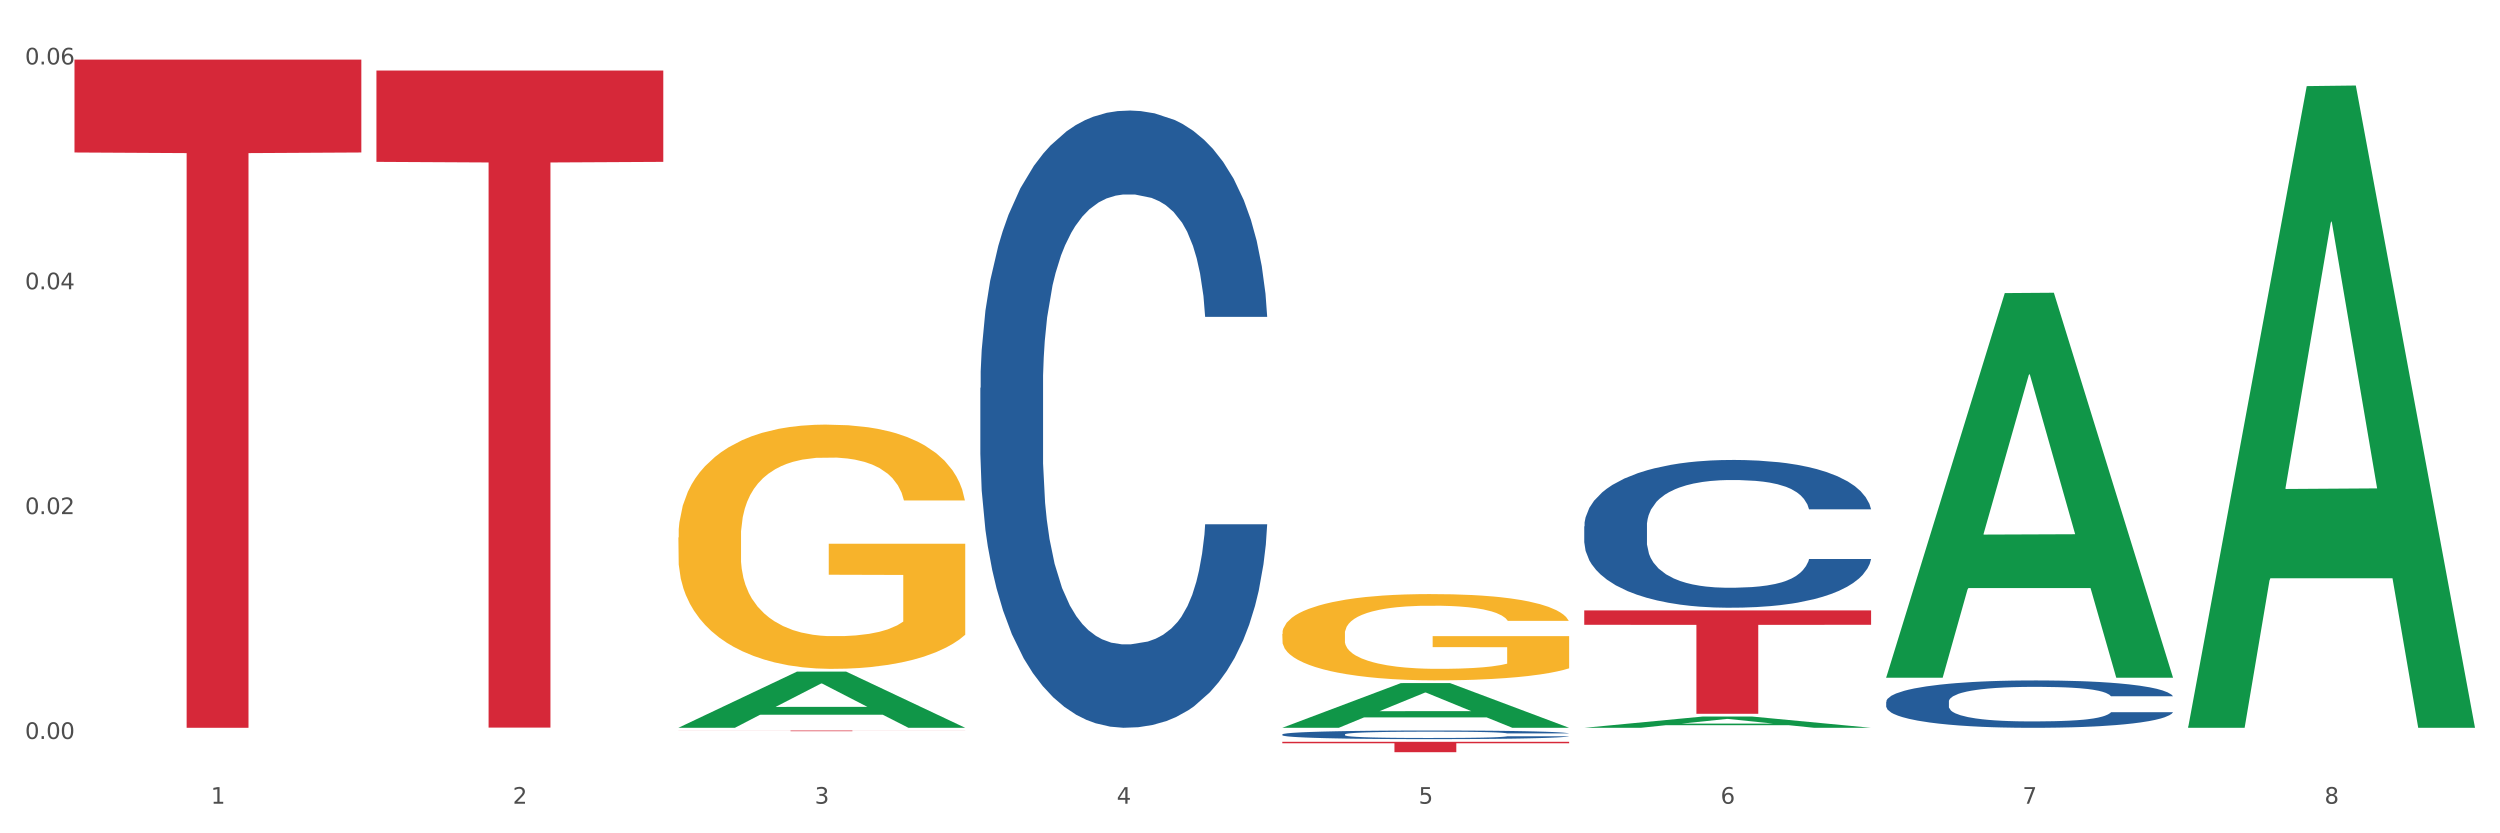 <?xml version="1.0" encoding="utf-8" standalone="no"?>
<!DOCTYPE svg PUBLIC "-//W3C//DTD SVG 1.1//EN"
  "http://www.w3.org/Graphics/SVG/1.1/DTD/svg11.dtd">
<svg xmlns:xlink="http://www.w3.org/1999/xlink" width="1080pt" height="360pt" viewBox="0 0 1080 360" xmlns="http://www.w3.org/2000/svg" version="1.1">
 <rect x="0" y="0" width="1080" height="360" fill="#333333" stroke="none"/>
 <defs>
  <style type="text/css">*{stroke-linejoin: round; stroke-linecap: butt}</style>
 </defs>
 <g id="figure_1">
  <g id="patch_1">
   <path d="M 0 360 
L 1080 360 
L 1080 0 
L 0 0 
z
" style="fill: #ffffff; stroke: #ffffff; stroke-linejoin: miter"/>
  </g>
  <g id="axes_1">
   <g id="matplotlib.axis_1">
    <g id="xtick_1">
     <g id="text_1">
      <!-- 1 -->
      <g style="fill: #4d4d4d" transform="translate(91.082 347.204) scale(0.096 -0.096)">
       <defs>
        <path id="DejaVuSans-31" d="M 794 531 
L 1825 531 
L 1825 4091 
L 703 3866 
L 703 4441 
L 1819 4666 
L 2450 4666 
L 2450 531 
L 3481 531 
L 3481 0 
L 794 0 
L 794 531 
z
" transform="scale(0.016)"/>
       </defs>
       <use xlink:href="#DejaVuSans-31"/>
      </g>
     </g>
    </g>
    <g id="xtick_2">
     <g id="text_2">
      <!-- 2 -->
      <g style="fill: #4d4d4d" transform="translate(221.525 347.204) scale(0.096 -0.096)">
       <defs>
        <path id="DejaVuSans-32" d="M 1228 531 
L 3431 531 
L 3431 0 
L 469 0 
L 469 531 
Q 828 903 1448 1529 
Q 2069 2156 2228 2338 
Q 2531 2678 2651 2914 
Q 2772 3150 2772 3378 
Q 2772 3750 2511 3984 
Q 2250 4219 1831 4219 
Q 1534 4219 1204 4116 
Q 875 4013 500 3803 
L 500 4441 
Q 881 4594 1212 4672 
Q 1544 4750 1819 4750 
Q 2544 4750 2975 4387 
Q 3406 4025 3406 3419 
Q 3406 3131 3298 2873 
Q 3191 2616 2906 2266 
Q 2828 2175 2409 1742 
Q 1991 1309 1228 531 
z
" transform="scale(0.016)"/>
       </defs>
       <use xlink:href="#DejaVuSans-32"/>
      </g>
     </g>
    </g>
    <g id="xtick_3">
     <g id="text_3">
      <!-- 3 -->
      <g style="fill: #4d4d4d" transform="translate(351.968 347.204) scale(0.096 -0.096)">
       <defs>
        <path id="DejaVuSans-33" d="M 2597 2516 
Q 3050 2419 3304 2112 
Q 3559 1806 3559 1356 
Q 3559 666 3084 287 
Q 2609 -91 1734 -91 
Q 1441 -91 1130 -33 
Q 819 25 488 141 
L 488 750 
Q 750 597 1062 519 
Q 1375 441 1716 441 
Q 2309 441 2620 675 
Q 2931 909 2931 1356 
Q 2931 1769 2642 2001 
Q 2353 2234 1838 2234 
L 1294 2234 
L 1294 2753 
L 1863 2753 
Q 2328 2753 2575 2939 
Q 2822 3125 2822 3475 
Q 2822 3834 2567 4026 
Q 2313 4219 1838 4219 
Q 1578 4219 1281 4162 
Q 984 4106 628 3988 
L 628 4550 
Q 988 4650 1302 4700 
Q 1616 4750 1894 4750 
Q 2613 4750 3031 4423 
Q 3450 4097 3450 3541 
Q 3450 3153 3228 2886 
Q 3006 2619 2597 2516 
z
" transform="scale(0.016)"/>
       </defs>
       <use xlink:href="#DejaVuSans-33"/>
      </g>
     </g>
    </g>
    <g id="xtick_4">
     <g id="text_4">
      <!-- 4 -->
      <g style="fill: #4d4d4d" transform="translate(482.412 347.204) scale(0.096 -0.096)">
       <defs>
        <path id="DejaVuSans-34" d="M 2419 4116 
L 825 1625 
L 2419 1625 
L 2419 4116 
z
M 2253 4666 
L 3047 4666 
L 3047 1625 
L 3713 1625 
L 3713 1100 
L 3047 1100 
L 3047 0 
L 2419 0 
L 2419 1100 
L 313 1100 
L 313 1709 
L 2253 4666 
z
" transform="scale(0.016)"/>
       </defs>
       <use xlink:href="#DejaVuSans-34"/>
      </g>
     </g>
    </g>
    <g id="xtick_5">
     <g id="text_5">
      <!-- 5 -->
      <g style="fill: #4d4d4d" transform="translate(612.855 347.204) scale(0.096 -0.096)">
       <defs>
        <path id="DejaVuSans-35" d="M 691 4666 
L 3169 4666 
L 3169 4134 
L 1269 4134 
L 1269 2991 
Q 1406 3038 1543 3061 
Q 1681 3084 1819 3084 
Q 2600 3084 3056 2656 
Q 3513 2228 3513 1497 
Q 3513 744 3044 326 
Q 2575 -91 1722 -91 
Q 1428 -91 1123 -41 
Q 819 9 494 109 
L 494 744 
Q 775 591 1075 516 
Q 1375 441 1709 441 
Q 2250 441 2565 725 
Q 2881 1009 2881 1497 
Q 2881 1984 2565 2268 
Q 2250 2553 1709 2553 
Q 1456 2553 1204 2497 
Q 953 2441 691 2322 
L 691 4666 
z
" transform="scale(0.016)"/>
       </defs>
       <use xlink:href="#DejaVuSans-35"/>
      </g>
     </g>
    </g>
    <g id="xtick_6">
     <g id="text_6">
      <!-- 6 -->
      <g style="fill: #4d4d4d" transform="translate(743.299 347.204) scale(0.096 -0.096)">
       <defs>
        <path id="DejaVuSans-36" d="M 2113 2584 
Q 1688 2584 1439 2293 
Q 1191 2003 1191 1497 
Q 1191 994 1439 701 
Q 1688 409 2113 409 
Q 2538 409 2786 701 
Q 3034 994 3034 1497 
Q 3034 2003 2786 2293 
Q 2538 2584 2113 2584 
z
M 3366 4563 
L 3366 3988 
Q 3128 4100 2886 4159 
Q 2644 4219 2406 4219 
Q 1781 4219 1451 3797 
Q 1122 3375 1075 2522 
Q 1259 2794 1537 2939 
Q 1816 3084 2150 3084 
Q 2853 3084 3261 2657 
Q 3669 2231 3669 1497 
Q 3669 778 3244 343 
Q 2819 -91 2113 -91 
Q 1303 -91 875 529 
Q 447 1150 447 2328 
Q 447 3434 972 4092 
Q 1497 4750 2381 4750 
Q 2619 4750 2861 4703 
Q 3103 4656 3366 4563 
z
" transform="scale(0.016)"/>
       </defs>
       <use xlink:href="#DejaVuSans-36"/>
      </g>
     </g>
    </g>
    <g id="xtick_7">
     <g id="text_7">
      <!-- 7 -->
      <g style="fill: #4d4d4d" transform="translate(873.742 347.204) scale(0.096 -0.096)">
       <defs>
        <path id="DejaVuSans-37" d="M 525 4666 
L 3525 4666 
L 3525 4397 
L 1831 0 
L 1172 0 
L 2766 4134 
L 525 4134 
L 525 4666 
z
" transform="scale(0.016)"/>
       </defs>
       <use xlink:href="#DejaVuSans-37"/>
      </g>
     </g>
    </g>
    <g id="xtick_8">
     <g id="text_8">
      <!-- 8 -->
      <g style="fill: #4d4d4d" transform="translate(1004.185 347.204) scale(0.096 -0.096)">
       <defs>
        <path id="DejaVuSans-38" d="M 2034 2216 
Q 1584 2216 1326 1975 
Q 1069 1734 1069 1313 
Q 1069 891 1326 650 
Q 1584 409 2034 409 
Q 2484 409 2743 651 
Q 3003 894 3003 1313 
Q 3003 1734 2745 1975 
Q 2488 2216 2034 2216 
z
M 1403 2484 
Q 997 2584 770 2862 
Q 544 3141 544 3541 
Q 544 4100 942 4425 
Q 1341 4750 2034 4750 
Q 2731 4750 3128 4425 
Q 3525 4100 3525 3541 
Q 3525 3141 3298 2862 
Q 3072 2584 2669 2484 
Q 3125 2378 3379 2068 
Q 3634 1759 3634 1313 
Q 3634 634 3220 271 
Q 2806 -91 2034 -91 
Q 1263 -91 848 271 
Q 434 634 434 1313 
Q 434 1759 690 2068 
Q 947 2378 1403 2484 
z
M 1172 3481 
Q 1172 3119 1398 2916 
Q 1625 2713 2034 2713 
Q 2441 2713 2670 2916 
Q 2900 3119 2900 3481 
Q 2900 3844 2670 4047 
Q 2441 4250 2034 4250 
Q 1625 4250 1398 4047 
Q 1172 3844 1172 3481 
z
" transform="scale(0.016)"/>
       </defs>
       <use xlink:href="#DejaVuSans-38"/>
      </g>
     </g>
    </g>
    <g id="xtick_9"/>
    <g id="xtick_10"/>
    <g id="xtick_11"/>
    <g id="xtick_12"/>
    <g id="xtick_13"/>
    <g id="xtick_14"/>
    <g id="xtick_15"/>
   </g>
   <g id="matplotlib.axis_2">
    <g id="ytick_1">
     <g id="text_9">
      <!-- 0.00 -->
      <g style="fill: #4d4d4d" transform="translate(10.8 319.225) scale(0.096 -0.096)">
       <defs>
        <path id="DejaVuSans-30" d="M 2034 4250 
Q 1547 4250 1301 3770 
Q 1056 3291 1056 2328 
Q 1056 1369 1301 889 
Q 1547 409 2034 409 
Q 2525 409 2770 889 
Q 3016 1369 3016 2328 
Q 3016 3291 2770 3770 
Q 2525 4250 2034 4250 
z
M 2034 4750 
Q 2819 4750 3233 4129 
Q 3647 3509 3647 2328 
Q 3647 1150 3233 529 
Q 2819 -91 2034 -91 
Q 1250 -91 836 529 
Q 422 1150 422 2328 
Q 422 3509 836 4129 
Q 1250 4750 2034 4750 
z
" transform="scale(0.016)"/>
        <path id="DejaVuSans-2e" d="M 684 794 
L 1344 794 
L 1344 0 
L 684 0 
L 684 794 
z
" transform="scale(0.016)"/>
       </defs>
       <use xlink:href="#DejaVuSans-30"/>
       <use xlink:href="#DejaVuSans-2e" transform="translate(63.623 0)"/>
       <use xlink:href="#DejaVuSans-30" transform="translate(95.41 0)"/>
       <use xlink:href="#DejaVuSans-30" transform="translate(159.033 0)"/>
      </g>
     </g>
    </g>
    <g id="ytick_2">
     <g id="text_10">
      <!-- 0.02 -->
      <g style="fill: #4d4d4d" transform="translate(10.8 222.098) scale(0.096 -0.096)">
       <use xlink:href="#DejaVuSans-30"/>
       <use xlink:href="#DejaVuSans-2e" transform="translate(63.623 0)"/>
       <use xlink:href="#DejaVuSans-30" transform="translate(95.41 0)"/>
       <use xlink:href="#DejaVuSans-32" transform="translate(159.033 0)"/>
      </g>
     </g>
    </g>
    <g id="ytick_3">
     <g id="text_11">
      <!-- 0.04 -->
      <g style="fill: #4d4d4d" transform="translate(10.8 124.97) scale(0.096 -0.096)">
       <use xlink:href="#DejaVuSans-30"/>
       <use xlink:href="#DejaVuSans-2e" transform="translate(63.623 0)"/>
       <use xlink:href="#DejaVuSans-30" transform="translate(95.41 0)"/>
       <use xlink:href="#DejaVuSans-34" transform="translate(159.033 0)"/>
      </g>
     </g>
    </g>
    <g id="ytick_4">
     <g id="text_12">
      <!-- 0.06 -->
      <g style="fill: #4d4d4d" transform="translate(10.8 27.843) scale(0.096 -0.096)">
       <use xlink:href="#DejaVuSans-30"/>
       <use xlink:href="#DejaVuSans-2e" transform="translate(63.623 0)"/>
       <use xlink:href="#DejaVuSans-30" transform="translate(95.41 0)"/>
       <use xlink:href="#DejaVuSans-36" transform="translate(159.033 0)"/>
      </g>
     </g>
    </g>
    <g id="ytick_5"/>
    <g id="ytick_6"/>
    <g id="ytick_7"/>
   </g>
   <g id="PolyCollection_1">
    <path d="M 293.062 314.373 
L 293.19 314.35 
L 344.291 290.14 
L 365.498 290.117 
L 416.983 314.419 
L 392.454 314.419 
L 381.34 308.76 
L 328.577 308.76 
L 328.194 308.851 
L 317.463 314.419 
L 293.062 314.419 
L 293.062 314.373 
L 335.221 305.383 
L 374.696 305.36 
L 355.15 295.297 
L 354.895 295.251 
L 354.639 295.32 
L 335.093 305.36 
L 335.221 305.383 
L 293.062 314.373 
z
" clip-path="url(#p999b406c68)" style="fill: #109648"/>
    <path d="M 814.835 303.144 
L 814.982 303.125 
L 814.982 302.602 
L 815.421 301.891 
L 817.033 300.582 
L 819.083 299.591 
L 822.599 298.432 
L 824.503 297.946 
L 826.993 297.404 
L 832.12 296.525 
L 837.979 295.777 
L 842.08 295.365 
L 845.157 295.104 
L 852.041 294.636 
L 855.996 294.431 
L 860.097 294.262 
L 863.613 294.15 
L 869.472 294.019 
L 874.159 293.963 
L 879.579 293.944 
L 884.12 293.963 
L 890.126 294.038 
L 898.914 294.262 
L 902.283 294.393 
L 906.824 294.618 
L 911.512 294.917 
L 915.32 295.216 
L 919.714 295.646 
L 924.255 296.207 
L 928.65 296.917 
L 931.726 297.572 
L 934.216 298.264 
L 936.413 299.105 
L 938.024 300.021 
L 938.757 300.788 
L 911.951 300.788 
L 911.219 300.096 
L 909.754 299.348 
L 908.289 298.843 
L 906.678 298.432 
L 904.188 297.964 
L 901.99 297.665 
L 898.328 297.31 
L 894.959 297.086 
L 892.176 296.955 
L 888.807 296.843 
L 881.63 296.73 
L 876.503 296.73 
L 873.28 296.768 
L 869.326 296.861 
L 865.957 296.992 
L 862.002 297.217 
L 858.926 297.46 
L 855.849 297.777 
L 854.092 298.002 
L 851.455 298.413 
L 849.697 298.75 
L 847.354 299.329 
L 846.035 299.741 
L 843.692 300.807 
L 842.666 301.592 
L 842.227 302.134 
L 841.934 302.732 
L 841.934 305.649 
L 842.813 306.958 
L 843.545 307.519 
L 844.717 308.155 
L 846.914 308.978 
L 850.137 309.782 
L 853.506 310.361 
L 856.289 310.716 
L 858.926 310.978 
L 861.562 311.184 
L 864.785 311.371 
L 867.421 311.483 
L 871.376 311.595 
L 876.064 311.651 
L 879.726 311.651 
L 887.196 311.558 
L 890.565 311.464 
L 893.788 311.333 
L 897.303 311.128 
L 900.086 310.903 
L 901.697 310.735 
L 904.334 310.38 
L 906.385 310.006 
L 908.142 309.576 
L 909.314 309.202 
L 910.633 308.641 
L 911.658 308.005 
L 911.951 307.669 
L 938.757 307.669 
L 938.171 308.342 
L 937.145 308.996 
L 935.095 309.875 
L 933.483 310.38 
L 930.993 310.997 
L 928.357 311.52 
L 924.695 312.1 
L 921.326 312.53 
L 917.81 312.904 
L 914.002 313.241 
L 907.117 313.708 
L 904.627 313.839 
L 899.354 314.063 
L 895.252 314.194 
L 889.247 314.325 
L 883.095 314.4 
L 876.65 314.419 
L 870.937 314.381 
L 864.638 314.269 
L 860.683 314.157 
L 856.289 313.989 
L 851.162 313.727 
L 846.328 313.409 
L 841.788 313.035 
L 837.54 312.605 
L 833.585 312.119 
L 828.458 311.315 
L 824.649 310.529 
L 821.866 309.8 
L 819.962 309.183 
L 818.058 308.398 
L 817.033 307.856 
L 815.421 306.547 
L 814.835 305.331 
L 814.835 303.144 
z
" clip-path="url(#p999b406c68)" style="fill: #255c99"/>
    <path d="M 423.505 167.56 
L 423.652 167.316 
L 423.652 160.498 
L 424.091 151.244 
L 425.702 134.197 
L 427.753 121.29 
L 431.269 106.192 
L 433.173 99.86 
L 435.663 92.798 
L 440.79 81.352 
L 446.649 71.611 
L 450.75 66.254 
L 453.826 62.845 
L 460.711 56.756 
L 464.666 54.078 
L 468.767 51.886 
L 472.283 50.425 
L 478.142 48.72 
L 482.829 47.99 
L 488.249 47.746 
L 492.79 47.99 
L 498.795 48.964 
L 507.584 51.886 
L 510.953 53.591 
L 515.494 56.513 
L 520.181 60.409 
L 523.99 64.306 
L 528.384 69.907 
L 532.925 77.212 
L 537.319 86.466 
L 540.395 94.99 
L 542.886 104 
L 545.083 114.959 
L 546.694 126.891 
L 547.426 136.876 
L 520.621 136.876 
L 519.888 127.865 
L 518.424 118.125 
L 516.959 111.549 
L 515.348 106.192 
L 512.857 100.104 
L 510.66 96.207 
L 506.998 91.58 
L 503.629 88.658 
L 500.846 86.953 
L 497.477 85.492 
L 490.3 84.031 
L 485.173 84.031 
L 481.95 84.518 
L 477.995 85.736 
L 474.626 87.44 
L 470.671 90.363 
L 467.595 93.529 
L 464.519 97.668 
L 462.762 100.591 
L 460.125 105.948 
L 458.367 110.332 
L 456.024 117.881 
L 454.705 123.239 
L 452.362 137.119 
L 451.336 147.347 
L 450.897 154.41 
L 450.604 162.202 
L 450.604 200.192 
L 451.483 217.239 
L 452.215 224.544 
L 453.387 232.824 
L 455.584 243.539 
L 458.807 254.011 
L 462.176 261.56 
L 464.959 266.187 
L 467.595 269.596 
L 470.232 272.275 
L 473.455 274.71 
L 476.091 276.172 
L 480.046 277.633 
L 484.733 278.363 
L 488.395 278.363 
L 495.866 277.146 
L 499.235 275.928 
L 502.457 274.223 
L 505.973 271.545 
L 508.756 268.622 
L 510.367 266.431 
L 513.004 261.804 
L 515.055 256.933 
L 516.812 251.332 
L 517.984 246.462 
L 519.302 239.156 
L 520.328 230.876 
L 520.621 226.493 
L 547.426 226.493 
L 546.84 235.26 
L 545.815 243.783 
L 543.764 255.228 
L 542.153 261.804 
L 539.663 269.84 
L 537.026 276.659 
L 533.364 284.208 
L 529.995 289.809 
L 526.48 294.679 
L 522.671 299.063 
L 515.787 305.151 
L 513.297 306.856 
L 508.024 309.778 
L 503.922 311.483 
L 497.917 313.187 
L 491.764 314.161 
L 485.319 314.405 
L 479.607 313.918 
L 473.308 312.457 
L 469.353 310.995 
L 464.959 308.804 
L 459.832 305.394 
L 454.998 301.255 
L 450.457 296.384 
L 446.209 290.783 
L 442.255 284.451 
L 437.128 273.98 
L 433.319 263.752 
L 430.536 254.254 
L 428.632 246.218 
L 426.728 235.99 
L 425.702 228.928 
L 424.091 211.881 
L 423.505 196.052 
L 423.505 167.56 
z
" clip-path="url(#p999b406c68)" style="fill: #255c99"/>
    <path d="M 293.062 232.191 
L 293.208 232.094 
L 293.208 228.625 
L 293.501 225.637 
L 294.964 218.408 
L 297.158 212.433 
L 298.768 209.252 
L 300.377 206.65 
L 302.279 204.048 
L 304.62 201.349 
L 308.863 197.398 
L 311.496 195.374 
L 314.715 193.253 
L 320.567 190.169 
L 324.81 188.435 
L 329.199 186.989 
L 336.368 185.254 
L 341.05 184.483 
L 346.025 183.905 
L 352.023 183.519 
L 356.559 183.423 
L 366.507 183.712 
L 374.993 184.579 
L 379.09 185.254 
L 384.357 186.411 
L 387.137 187.182 
L 391.672 188.724 
L 396.354 190.748 
L 399.573 192.482 
L 404.401 195.759 
L 408.058 199.036 
L 411.423 203.084 
L 413.179 205.879 
L 414.496 208.481 
L 415.666 211.469 
L 416.837 216.192 
L 390.502 216.192 
L 389.477 212.818 
L 387.868 209.638 
L 385.527 206.554 
L 383.479 204.626 
L 379.968 202.217 
L 376.749 200.675 
L 373.384 199.518 
L 369.287 198.554 
L 366.069 198.072 
L 361.533 197.687 
L 352.608 197.783 
L 346.61 198.554 
L 342.513 199.518 
L 339.88 200.386 
L 337.539 201.349 
L 334.905 202.699 
L 331.833 204.723 
L 329.638 206.554 
L 327.444 208.867 
L 325.688 211.18 
L 324.079 213.879 
L 322.762 216.77 
L 321.738 219.758 
L 320.86 223.42 
L 320.128 229.492 
L 320.128 242.696 
L 320.421 245.684 
L 321.153 249.635 
L 322.03 252.623 
L 323.493 256.189 
L 324.81 258.598 
L 327.297 262.068 
L 330.077 264.959 
L 332.272 266.791 
L 334.466 268.333 
L 338.27 270.453 
L 342.513 272.188 
L 346.171 273.248 
L 351.145 274.212 
L 354.51 274.597 
L 357.436 274.79 
L 364.605 274.79 
L 369.726 274.501 
L 375.432 273.826 
L 379.821 272.959 
L 383.479 271.899 
L 387.576 270.164 
L 390.209 268.525 
L 390.209 248.382 
L 358.022 248.286 
L 358.022 234.889 
L 416.983 234.889 
L 416.983 274.212 
L 414.496 276.236 
L 411.716 278.067 
L 408.79 279.705 
L 404.401 281.729 
L 399.134 283.657 
L 394.452 285.006 
L 389.477 286.163 
L 383.625 287.223 
L 376.017 288.187 
L 371.336 288.572 
L 365.483 288.861 
L 358.607 288.958 
L 352.608 288.765 
L 346.756 288.283 
L 340.611 287.416 
L 334.613 286.163 
L 330.077 284.91 
L 325.542 283.368 
L 320.714 281.344 
L 316.91 279.416 
L 313.984 277.681 
L 310.765 275.465 
L 307.253 272.573 
L 304.62 269.971 
L 302.279 267.273 
L 299.792 263.803 
L 298.036 260.815 
L 296.281 257.056 
L 295.256 254.261 
L 294.086 249.924 
L 293.208 243.852 
L 293.062 232.191 
z
" clip-path="url(#p999b406c68)" style="fill: #f7b32b"/>
    <path d="M 32.175 25.759 
L 156.096 25.759 
L 156.096 65.874 
L 107.35 66.145 
L 107.35 314.419 
L 80.628 314.419 
L 80.628 66.145 
L 32.175 65.874 
L 32.175 26.031 
L 32.175 25.759 
z
" clip-path="url(#p999b406c68)" style="fill: #d62839"/>
    <path d="M 162.618 30.477 
L 286.54 30.477 
L 286.54 69.923 
L 237.793 70.189 
L 237.793 314.327 
L 211.071 314.327 
L 211.071 70.189 
L 162.618 69.923 
L 162.618 30.743 
L 162.618 30.477 
z
" clip-path="url(#p999b406c68)" style="fill: #d62839"/>
    <path d="M 293.062 315.578 
L 416.983 315.578 
L 416.983 315.62 
L 368.237 315.621 
L 368.237 315.883 
L 341.514 315.883 
L 341.514 315.621 
L 293.062 315.62 
L 293.062 315.578 
L 293.062 315.578 
z
" clip-path="url(#p999b406c68)" style="fill: #d62839"/>
    <path d="M 553.949 320.466 
L 677.87 320.466 
L 677.87 321.089 
L 629.124 321.093 
L 629.124 324.95 
L 602.401 324.95 
L 602.401 321.093 
L 553.949 321.089 
L 553.949 320.47 
L 553.949 320.466 
z
" clip-path="url(#p999b406c68)" style="fill: #d62839"/>
    <path d="M 684.392 263.702 
L 808.313 263.702 
L 808.313 269.91 
L 759.567 269.952 
L 759.567 308.376 
L 732.845 308.376 
L 732.845 269.952 
L 684.392 269.91 
L 684.392 263.744 
L 684.392 263.702 
z
" clip-path="url(#p999b406c68)" style="fill: #d62839"/>
    <path d="M 684.392 227.383 
L 684.538 227.325 
L 684.538 225.692 
L 684.978 223.477 
L 686.589 219.395 
L 688.64 216.305 
L 692.155 212.69 
L 694.06 211.174 
L 696.55 209.483 
L 701.677 206.742 
L 707.536 204.41 
L 711.637 203.127 
L 714.713 202.311 
L 721.598 200.853 
L 725.553 200.212 
L 729.654 199.687 
L 733.169 199.337 
L 739.029 198.929 
L 743.716 198.754 
L 749.136 198.696 
L 753.677 198.754 
L 759.682 198.987 
L 768.471 199.687 
L 771.84 200.095 
L 776.381 200.795 
L 781.068 201.728 
L 784.877 202.661 
L 789.271 204.002 
L 793.812 205.751 
L 798.206 207.967 
L 801.282 210.008 
L 803.772 212.165 
L 805.97 214.789 
L 807.581 217.646 
L 808.313 220.036 
L 781.508 220.036 
L 780.775 217.879 
L 779.31 215.547 
L 777.846 213.972 
L 776.234 212.69 
L 773.744 211.232 
L 771.547 210.299 
L 767.885 209.191 
L 764.516 208.492 
L 761.733 208.083 
L 758.364 207.734 
L 751.186 207.384 
L 746.06 207.384 
L 742.837 207.5 
L 738.882 207.792 
L 735.513 208.2 
L 731.558 208.9 
L 728.482 209.658 
L 725.406 210.649 
L 723.648 211.349 
L 721.012 212.631 
L 719.254 213.681 
L 716.91 215.488 
L 715.592 216.771 
L 713.248 220.095 
L 712.223 222.544 
L 711.784 224.235 
L 711.491 226.101 
L 711.491 235.197 
L 712.369 239.278 
L 713.102 241.027 
L 714.274 243.01 
L 716.471 245.575 
L 719.693 248.083 
L 723.062 249.89 
L 725.846 250.998 
L 728.482 251.814 
L 731.119 252.456 
L 734.341 253.039 
L 736.978 253.389 
L 740.933 253.738 
L 745.62 253.913 
L 749.282 253.913 
L 756.753 253.622 
L 760.122 253.33 
L 763.344 252.922 
L 766.86 252.281 
L 769.643 251.581 
L 771.254 251.056 
L 773.891 249.948 
L 775.941 248.782 
L 777.699 247.441 
L 778.871 246.275 
L 780.189 244.526 
L 781.215 242.543 
L 781.508 241.494 
L 808.313 241.494 
L 807.727 243.593 
L 806.702 245.634 
L 804.651 248.374 
L 803.04 249.948 
L 800.55 251.873 
L 797.913 253.505 
L 794.251 255.313 
L 790.882 256.654 
L 787.367 257.82 
L 783.558 258.87 
L 776.674 260.327 
L 774.184 260.735 
L 768.91 261.435 
L 764.809 261.843 
L 758.803 262.251 
L 752.651 262.485 
L 746.206 262.543 
L 740.493 262.426 
L 734.195 262.076 
L 730.24 261.727 
L 725.846 261.202 
L 720.719 260.386 
L 715.885 259.394 
L 711.344 258.228 
L 707.096 256.887 
L 703.141 255.371 
L 698.015 252.864 
L 694.206 250.415 
L 691.423 248.141 
L 689.519 246.217 
L 687.615 243.768 
L 686.589 242.077 
L 684.978 237.995 
L 684.392 234.205 
L 684.392 227.383 
z
" clip-path="url(#p999b406c68)" style="fill: #255c99"/>
    <path d="M 553.949 273.87 
L 554.095 273.836 
L 554.095 272.61 
L 554.388 271.555 
L 555.851 269.001 
L 558.045 266.891 
L 559.655 265.767 
L 561.264 264.848 
L 563.166 263.929 
L 565.507 262.975 
L 569.75 261.58 
L 572.383 260.865 
L 575.602 260.116 
L 581.454 259.026 
L 585.697 258.413 
L 590.086 257.903 
L 597.255 257.29 
L 601.937 257.018 
L 606.911 256.813 
L 612.91 256.677 
L 617.445 256.643 
L 627.394 256.745 
L 635.88 257.052 
L 639.977 257.29 
L 645.244 257.698 
L 648.023 257.971 
L 652.559 258.516 
L 657.241 259.231 
L 660.459 259.843 
L 665.287 261.001 
L 668.945 262.158 
L 672.31 263.588 
L 674.066 264.576 
L 675.383 265.495 
L 676.553 266.55 
L 677.724 268.218 
L 651.388 268.218 
L 650.364 267.027 
L 648.755 265.903 
L 646.414 264.814 
L 644.366 264.133 
L 640.854 263.282 
L 637.636 262.737 
L 634.271 262.329 
L 630.174 261.988 
L 626.955 261.818 
L 622.42 261.682 
L 613.495 261.716 
L 607.497 261.988 
L 603.4 262.329 
L 600.767 262.635 
L 598.426 262.975 
L 595.792 263.452 
L 592.72 264.167 
L 590.525 264.814 
L 588.331 265.631 
L 586.575 266.448 
L 584.965 267.401 
L 583.649 268.423 
L 582.625 269.478 
L 581.747 270.772 
L 581.015 272.917 
L 581.015 277.581 
L 581.308 278.636 
L 582.039 280.032 
L 582.917 281.087 
L 584.38 282.347 
L 585.697 283.198 
L 588.184 284.424 
L 590.964 285.445 
L 593.159 286.092 
L 595.353 286.637 
L 599.157 287.386 
L 603.4 287.999 
L 607.058 288.373 
L 612.032 288.714 
L 615.397 288.85 
L 618.323 288.918 
L 625.492 288.918 
L 630.613 288.816 
L 636.319 288.577 
L 640.708 288.271 
L 644.366 287.897 
L 648.462 287.284 
L 651.096 286.705 
L 651.096 279.589 
L 618.908 279.555 
L 618.908 274.823 
L 677.87 274.823 
L 677.87 288.714 
L 675.383 289.429 
L 672.603 290.075 
L 669.677 290.654 
L 665.287 291.369 
L 660.02 292.05 
L 655.339 292.527 
L 650.364 292.935 
L 644.512 293.31 
L 636.904 293.65 
L 632.222 293.786 
L 626.37 293.888 
L 619.494 293.922 
L 613.495 293.854 
L 607.643 293.684 
L 601.498 293.378 
L 595.5 292.935 
L 590.964 292.493 
L 586.429 291.948 
L 581.6 291.233 
L 577.796 290.552 
L 574.87 289.939 
L 571.652 289.156 
L 568.14 288.135 
L 565.507 287.216 
L 563.166 286.262 
L 560.679 285.037 
L 558.923 283.981 
L 557.167 282.654 
L 556.143 281.666 
L 554.973 280.134 
L 554.095 277.989 
L 553.949 273.87 
z
" clip-path="url(#p999b406c68)" style="fill: #f7b32b"/>
    <path d="M 553.949 317.253 
L 554.095 317.25 
L 554.095 317.154 
L 554.535 317.025 
L 556.146 316.787 
L 558.196 316.606 
L 561.712 316.395 
L 563.616 316.307 
L 566.106 316.208 
L 571.233 316.048 
L 577.092 315.912 
L 581.194 315.837 
L 584.27 315.789 
L 591.154 315.704 
L 595.109 315.666 
L 599.211 315.636 
L 602.726 315.615 
L 608.585 315.592 
L 613.273 315.581 
L 618.692 315.578 
L 623.233 315.581 
L 629.239 315.595 
L 638.028 315.636 
L 641.397 315.66 
L 645.937 315.7 
L 650.625 315.755 
L 654.433 315.809 
L 658.828 315.888 
L 663.368 315.99 
L 667.763 316.119 
L 670.839 316.238 
L 673.329 316.364 
L 675.526 316.518 
L 677.137 316.685 
L 677.87 316.824 
L 651.064 316.824 
L 650.332 316.698 
L 648.867 316.562 
L 647.402 316.47 
L 645.791 316.395 
L 643.301 316.31 
L 641.104 316.256 
L 637.442 316.191 
L 634.073 316.15 
L 631.289 316.126 
L 627.92 316.106 
L 620.743 316.085 
L 615.616 316.085 
L 612.394 316.092 
L 608.439 316.109 
L 605.07 316.133 
L 601.115 316.174 
L 598.039 316.218 
L 594.963 316.276 
L 593.205 316.317 
L 590.568 316.392 
L 588.811 316.453 
L 586.467 316.559 
L 585.149 316.633 
L 582.805 316.828 
L 581.78 316.971 
L 581.34 317.069 
L 581.047 317.178 
L 581.047 317.709 
L 581.926 317.948 
L 582.658 318.05 
L 583.83 318.166 
L 586.027 318.316 
L 589.25 318.462 
L 592.619 318.568 
L 595.402 318.632 
L 598.039 318.68 
L 600.675 318.717 
L 603.898 318.751 
L 606.535 318.772 
L 610.489 318.792 
L 615.177 318.803 
L 618.839 318.803 
L 626.309 318.786 
L 629.678 318.768 
L 632.901 318.745 
L 636.416 318.707 
L 639.199 318.666 
L 640.811 318.636 
L 643.447 318.571 
L 645.498 318.503 
L 647.256 318.425 
L 648.428 318.356 
L 649.746 318.254 
L 650.771 318.139 
L 651.064 318.077 
L 677.87 318.077 
L 677.284 318.2 
L 676.259 318.319 
L 674.208 318.479 
L 672.597 318.571 
L 670.106 318.683 
L 667.47 318.779 
L 663.808 318.884 
L 660.439 318.963 
L 656.923 319.031 
L 653.115 319.092 
L 646.23 319.177 
L 643.74 319.201 
L 638.467 319.242 
L 634.366 319.266 
L 628.36 319.289 
L 622.208 319.303 
L 615.763 319.307 
L 610.05 319.3 
L 603.751 319.279 
L 599.797 319.259 
L 595.402 319.228 
L 590.275 319.181 
L 585.442 319.123 
L 580.901 319.055 
L 576.653 318.976 
L 572.698 318.888 
L 567.571 318.741 
L 563.763 318.598 
L 560.98 318.465 
L 559.075 318.353 
L 557.171 318.21 
L 556.146 318.111 
L 554.535 317.873 
L 553.949 317.652 
L 553.949 317.253 
z
" clip-path="url(#p999b406c68)" style="fill: #255c99"/>
    <path d="M 553.949 314.382 
L 554.076 314.364 
L 605.178 295.1 
L 626.385 295.082 
L 677.87 314.419 
L 653.341 314.419 
L 642.226 309.916 
L 589.464 309.916 
L 589.081 309.988 
L 578.35 314.419 
L 553.949 314.419 
L 553.949 314.382 
L 596.107 307.229 
L 635.583 307.21 
L 616.037 299.203 
L 615.781 299.167 
L 615.526 299.221 
L 595.98 307.21 
L 596.107 307.229 
L 553.949 314.382 
z
" clip-path="url(#p999b406c68)" style="fill: #109648"/>
    <path d="M 684.392 314.409 
L 684.52 314.405 
L 735.621 309.54 
L 756.828 309.536 
L 808.313 314.419 
L 783.784 314.419 
L 772.67 313.282 
L 719.908 313.282 
L 719.524 313.3 
L 708.793 314.419 
L 684.392 314.419 
L 684.392 314.409 
L 726.551 312.603 
L 766.027 312.598 
L 746.48 310.576 
L 746.225 310.567 
L 745.969 310.581 
L 726.423 312.598 
L 726.551 312.603 
L 684.392 314.409 
z
" clip-path="url(#p999b406c68)" style="fill: #109648"/>
    <path d="M 814.835 292.473 
L 814.963 292.317 
L 866.065 126.615 
L 887.272 126.459 
L 938.757 292.785 
L 914.228 292.785 
L 903.113 254.054 
L 850.351 254.054 
L 849.968 254.678 
L 839.236 292.785 
L 814.835 292.785 
L 814.835 292.473 
L 856.994 230.94 
L 896.47 230.784 
L 876.924 161.91 
L 876.668 161.598 
L 876.413 162.067 
L 856.866 230.784 
L 856.994 230.94 
L 814.835 292.473 
z
" clip-path="url(#p999b406c68)" style="fill: #109648"/>
    <path d="M 945.279 313.892 
L 945.407 313.631 
L 996.508 37.202 
L 1017.715 36.942 
L 1069.2 314.413 
L 1044.671 314.413 
L 1033.557 249.8 
L 980.794 249.8 
L 980.411 250.842 
L 969.68 314.413 
L 945.279 314.413 
L 945.279 313.892 
L 987.438 211.24 
L 1026.913 210.98 
L 1007.367 96.084 
L 1007.112 95.562 
L 1006.856 96.344 
L 987.31 210.98 
L 987.438 211.24 
L 945.279 313.892 
z
" clip-path="url(#p999b406c68)" style="fill: #109648"/>
   </g>
  </g>
 </g>
 <defs>
  <clipPath id="p999b406c68">
   <rect x="32.175" y="10.8" width="1037.025" height="329.109"/>
  </clipPath>
 </defs>
</svg>
